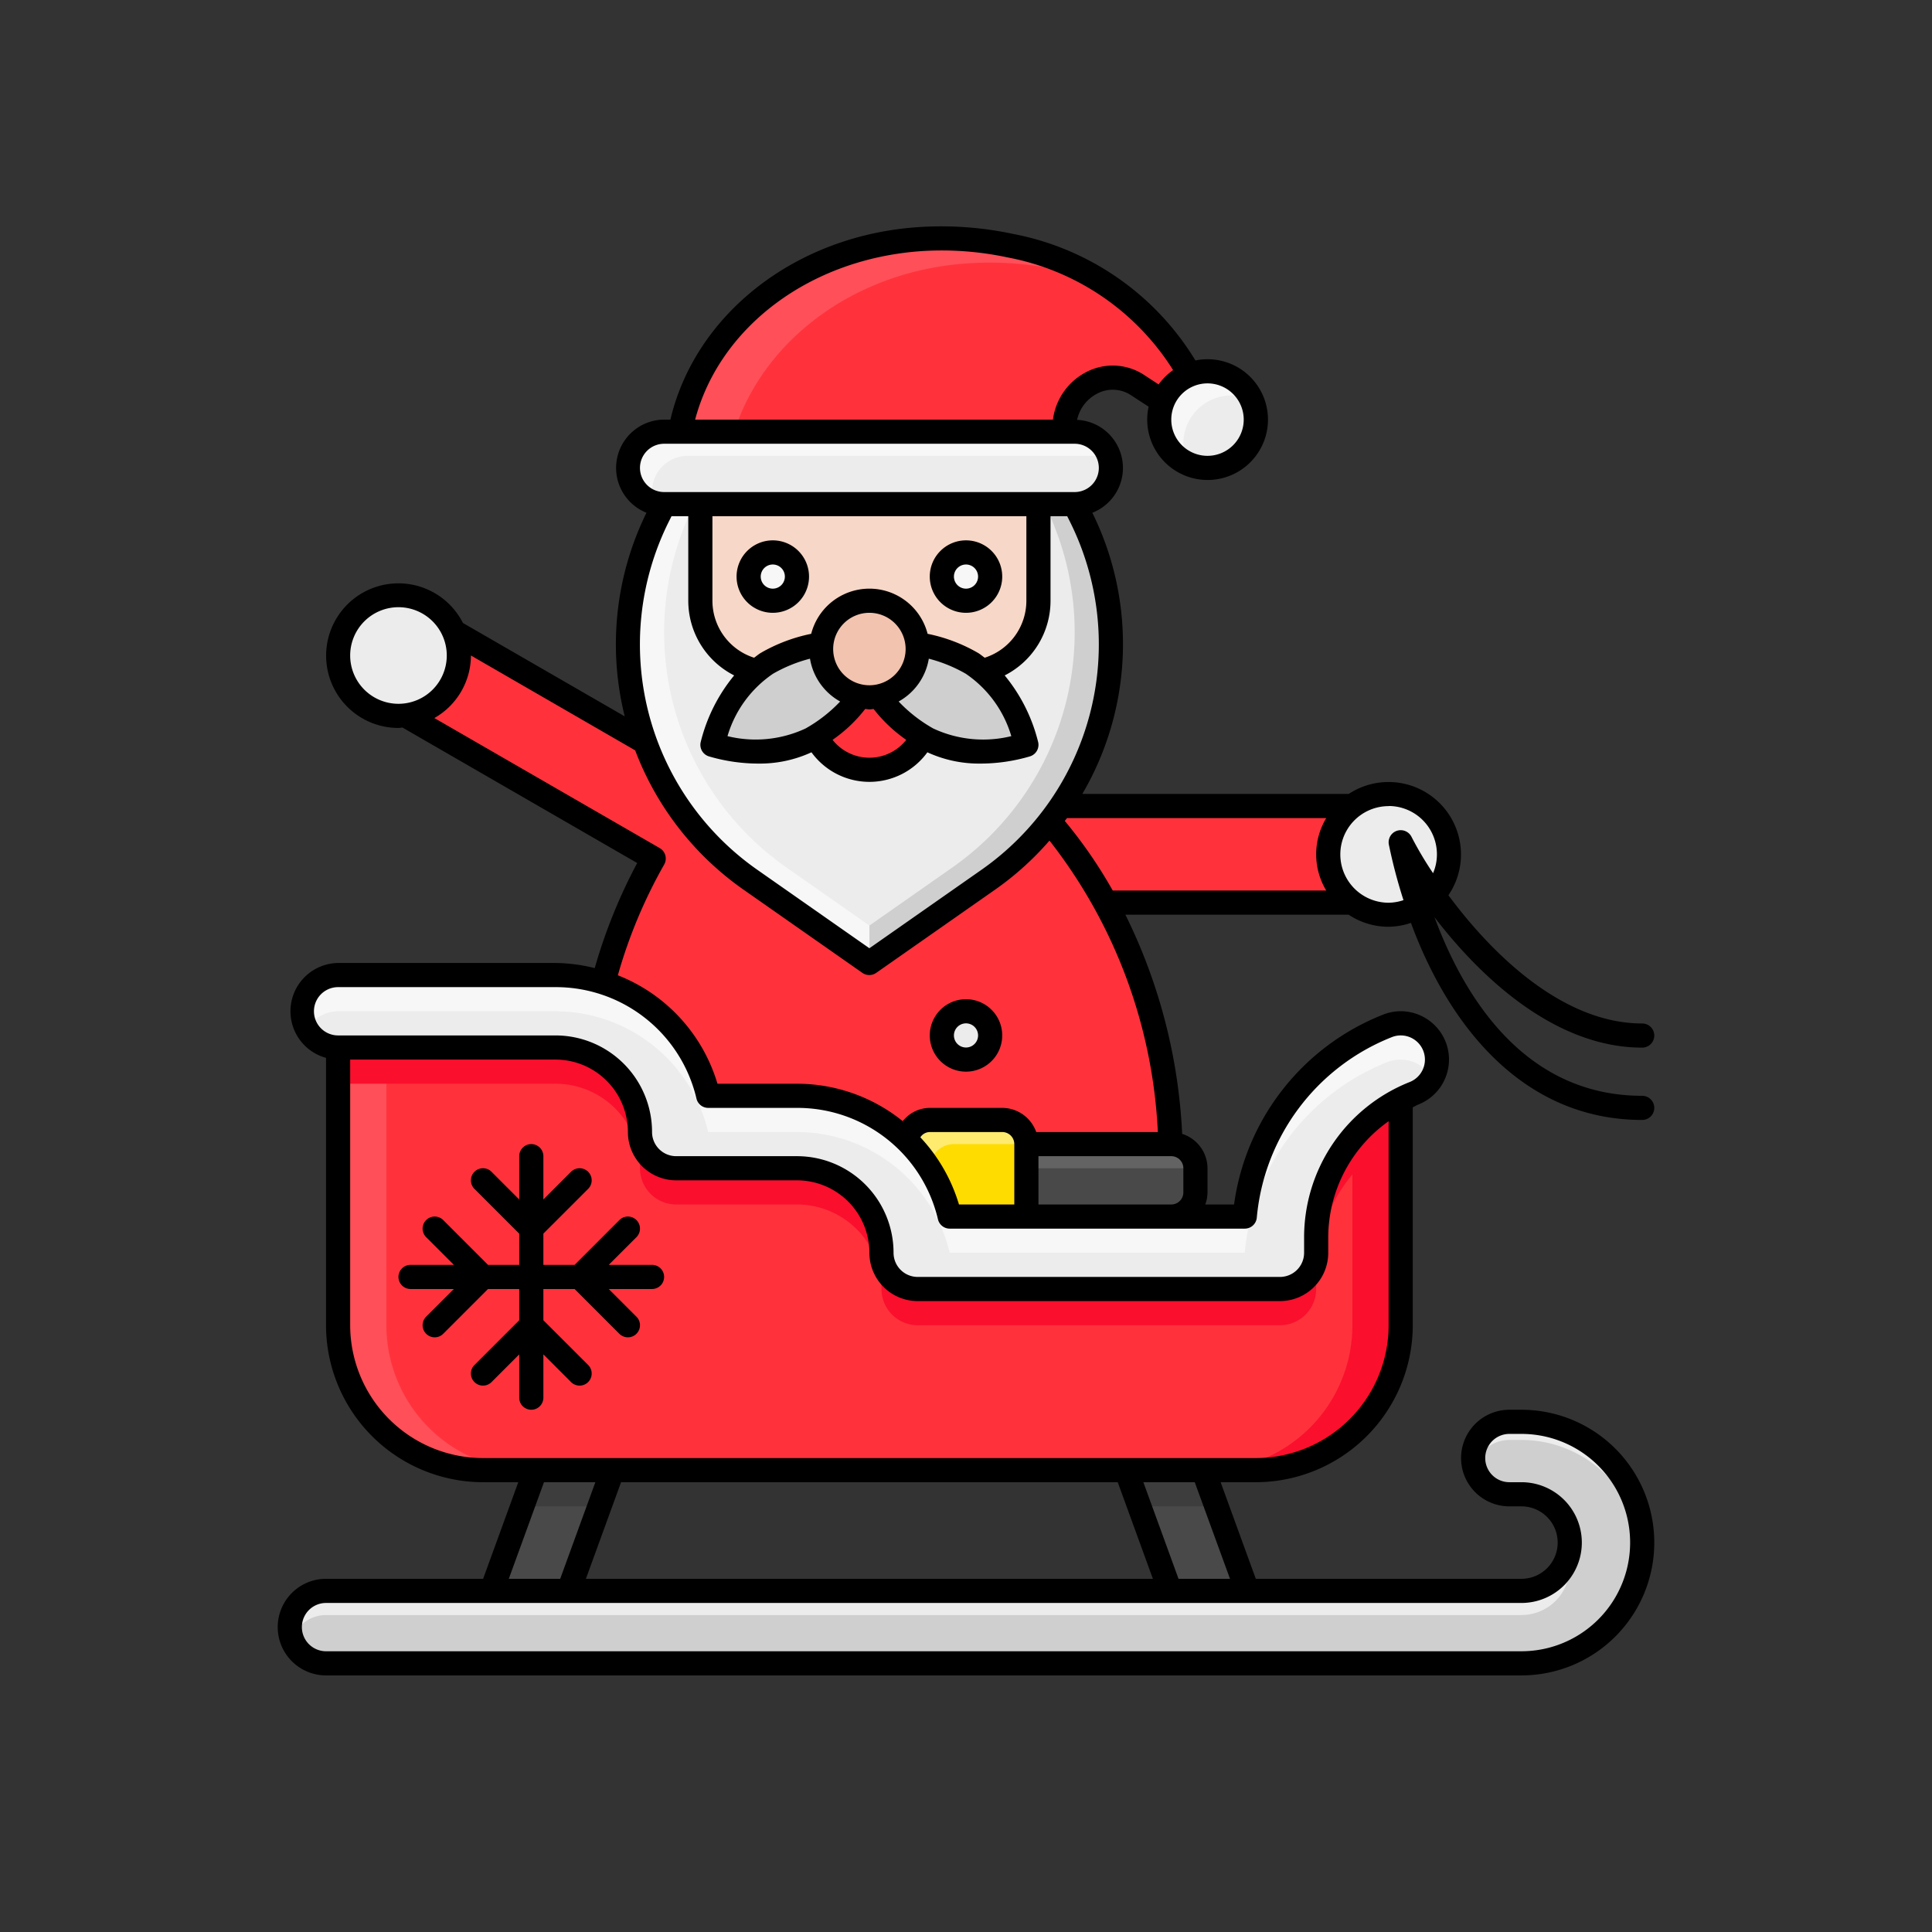 <svg id="Filled_Expand" height="300" viewBox="0 0 64 64" width="300" xmlns="http://www.w3.org/2000/svg" data-name="Filled Expand" version="1.1" xmlns:xlink="http://www.w3.org/1999/xlink" xmlns:svgjs="http://svgjs.dev/svgjs"><rect x="0" y="0" width="64" height="64" fill="#333333" stroke="none"/><g width="100%" height="100%" transform="matrix(0.8,0,0,0.8,6.4,6.3)"><path d="m42 9.958-2.906-1.894-.029-.018a2.022 2.022 0 0 0 -3.013 1.754l-.052 2.2h-16v-.409c-.03-4.957 4.334-9.177 10.056-9.56l.094-.006a13.552 13.552 0 0 1 3.68.275c4.38.945 7.639 3.982 8.17 7.658z" fill="#ff323c" fill-opacity="1" data-original-color="#ff323cff" stroke="none" stroke-opacity="1"/><path d="m30.056 2.032.094-.007a13.552 13.552 0 0 1 3.68.275 12.24 12.24 0 0 1 3.928 1.583 12.8 12.8 0 0 0 -1.928-.583 13.552 13.552 0 0 0 -3.68-.275l-.094.007c-5.492.368-9.722 4.268-10.027 8.968h-2.029v-.409c-.03-4.957 4.334-9.176 10.056-9.559z" fill="#ff4f58" fill-opacity="1" data-original-color="#ff4f58ff" stroke="none" stroke-opacity="1"/><path d="m38.5 16.5h4a0 0 0 0 1 0 0v20a2 2 0 0 1 -2 2 2 2 0 0 1 -2-2v-20a0 0 0 0 1 0 0z" fill="#ff323c" transform="matrix(0 -1 1 0 13 68)" fill-opacity="1" data-original-color="#ff323cff" stroke="none" stroke-opacity="1"/><circle cx="49.5" cy="27.5" fill="#ececec" r="2.5" fill-opacity="1" data-original-color="#ecececff" stroke="none" stroke-opacity="1"/><path d="m27.5 22a8.574 8.574 0 0 0 -5.946 2.5l-12.054-6.964a2 2 0 0 0 -2 3.464l11.563 6.676a25.157 25.157 0 0 0 -3.063 12.324v1.238c0 4.577 7.077 8.583 11.5 9.762 2.6 0 13-1.125 13-11 0-8.837-5.82-18-13-18z" fill="#ff323c" fill-opacity="1" data-original-color="#ff323cff" stroke="none" stroke-opacity="1"/><circle cx="32" cy="35" fill="#ececec" r="1" fill-opacity="1" data-original-color="#ecececff" stroke="none" stroke-opacity="1"/><circle cx="8.501" cy="19.268" fill="#ececec" r="2.5" fill-opacity="1" data-original-color="#ecececff" stroke="none" stroke-opacity="1"/><rect fill="#494949" height="3" rx="1" width="22" x="19.5" y="39.5" fill-opacity="1" data-original-color="#494949ff" stroke="none" stroke-opacity="1"/><path d="m21.5 40.5h20a1 1 0 0 0 -1-1h-20a1 1 0 0 0 -1 1v1a1 1 0 0 0 1 1v-1a1 1 0 0 1 1-1z" fill="#636363" fill-opacity="1" data-original-color="#636363ff" stroke="none" stroke-opacity="1"/><rect fill="#ffdc00" height="5" rx="1" width="5" x="29.5" y="38.5" fill-opacity="1" data-original-color="#ffdc00ff" stroke="none" stroke-opacity="1"/><path d="m31.5 39.5h3a1 1 0 0 0 -1-1h-3a1 1 0 0 0 -1 1v3a1 1 0 0 0 1 1v-3a1 1 0 0 1 1-1z" fill="#ffeb6d" fill-opacity="1" data-original-color="#ffeb6dff" stroke="none" stroke-opacity="1"/><path d="m8 47v-12h-2v12a6 6 0 0 0 6 6h2a6 6 0 0 1 -6-6z" fill="#ff4f58" fill-opacity="1" data-original-color="#ff4f58ff" stroke="none" stroke-opacity="1"/><path d="m36 12 .744 1.489a11.887 11.887 0 0 1 1.256 5.319 11.893 11.893 0 0 1 -5.073 9.743l-4.927 3.449-4.927-3.449a11.893 11.893 0 0 1 -5.073-9.743 11.887 11.887 0 0 1 1.256-5.319l.744-1.489z" fill="#ececec" fill-opacity="1" data-original-color="#ecececff" stroke="none" stroke-opacity="1"/><path d="m21 12h14a0 0 0 0 1 0 0v5a3 3 0 0 1 -3 3h-8a3 3 0 0 1 -3-3v-5a0 0 0 0 1 0 0z" fill="#f7d7c7" fill-opacity="1" data-original-color="#f7d7c7ff" stroke="none" stroke-opacity="1"/><circle cx="28" cy="21.5" fill="#ff323c" r="2.5" fill-opacity="1" data-original-color="#ff323cff" stroke="none" stroke-opacity="1"/><path d="m23.765 19.586a5.633 5.633 0 0 0 -2.265 3.381 5.808 5.808 0 0 0 4.1-.242c1.759-1 2.773-2.515 2.265-3.382s-2.341-.758-4.1.243z" fill="#cfcfcf" fill-opacity="1" data-original-color="#cfcfcfff" stroke="none" stroke-opacity="1"/><path d="m32.235 19.586a5.633 5.633 0 0 1 2.265 3.381 5.808 5.808 0 0 1 -4.1-.242c-1.759-1-2.773-2.515-2.265-3.382s2.341-.758 4.1.243z" fill="#cfcfcf" fill-opacity="1" data-original-color="#cfcfcfff" stroke="none" stroke-opacity="1"/><circle cx="28" cy="19" fill="#f2c3af" r="2" fill-opacity="1" data-original-color="#f2c3afff" stroke="none" stroke-opacity="1"/><g fill="#f7f7f7"><circle cx="32" cy="16" r="1" fill="#f7f7f7" fill-opacity="1" data-original-color="#f7f7f7ff" stroke="none" stroke-opacity="1"/><circle cx="24" cy="16" r="1" fill="#f7f7f7" fill-opacity="1" data-original-color="#f7f7f7ff" stroke="none" stroke-opacity="1"/><path d="m19.256 13.489.744-1.489h1.25l-.494.989a11.892 11.892 0 0 0 3.817 15.062l4.534 3.174-1.107.775-4.927-3.449a11.892 11.892 0 0 1 -3.817-15.062z" fill="#f7f7f7" fill-opacity="1" data-original-color="#f7f7f7ff" stroke="none" stroke-opacity="1"/></g><path d="m31.427 28.051a11.892 11.892 0 0 0 3.817-15.062l-.494-.989h1.25l.744 1.489a11.892 11.892 0 0 1 -3.817 15.062l-4.927 3.449v-1.55z" fill="#cfcfcf" fill-opacity="1" data-original-color="#cfcfcfff" stroke="none" stroke-opacity="1"/><circle cx="42" cy="9.5" fill="#ececec" r="2" fill-opacity="1" data-original-color="#ecececff" stroke="none" stroke-opacity="1"/><path d="m42 7.5a2 2 0 0 1 1.82 1.18 1.992 1.992 0 0 0 -2.64 2.64 2 2 0 0 1 .82-3.82z" fill="#f7f7f7" fill-opacity="1" data-original-color="#f7f7f7ff" stroke="none" stroke-opacity="1"/><rect fill="#ececec" height="3" rx="1.5" width="20" x="18" y="10" fill-opacity="1" data-original-color="#ecececff" stroke="none" stroke-opacity="1"/><path d="m19.5 10h17a1.5 1.5 0 0 1 1.43 1.07 1.489 1.489 0 0 0 -.43-.07h-17a1.48 1.48 0 0 0 -1.43 1.93 1.5 1.5 0 0 1 .43-2.93z" fill="#f7f7f7" fill-opacity="1" data-original-color="#f7f7f7ff" stroke="none" stroke-opacity="1"/><path d="m13.62 49.789h3v10h-3z" fill="#494949" transform="matrix(-.94 -.342 .342 -.94 10.589 111.444)" fill-opacity="1" data-original-color="#494949ff" stroke="none" stroke-opacity="1"/><path d="m39.38 49.789h3v10h-3z" fill="#494949" transform="matrix(.94 -.342 .342 .94 -16.273 17.286)" fill-opacity="1" data-original-color="#494949ff" stroke="none" stroke-opacity="1"/><path d="m15.42 49.577-1.792 4.923h3.193l1.418-3.897z" fill="#3d3d3d" fill-opacity="1" data-original-color="#3d3d3dff" stroke="none" stroke-opacity="1"/><path d="m37.761 50.603 1.418 3.897h3.193l-1.792-4.923z" fill="#3d3d3d" fill-opacity="1" data-original-color="#3d3d3dff" stroke="none" stroke-opacity="1"/><path d="m6 35h9a5 5 0 0 1 5 5h5a5 5 0 0 1 5 5h15v-.615a7.954 7.954 0 0 1 5-7.385v10a6 6 0 0 1 -6 6h-32a6 6 0 0 1 -6-6z" fill="#ff323c" fill-opacity="1" data-original-color="#ff323cff" stroke="none" stroke-opacity="1"/><path d="m6 35h9a5 5 0 0 1 5 5h5a5 5 0 0 1 5 5h15v-.615a7.954 7.954 0 0 1 5-7.385v10a6 6 0 0 1 -6 6h-32a6 6 0 0 1 -6-6z" fill="#ff323c" fill-opacity="1" data-original-color="#ff323cff" stroke="none" stroke-opacity="1"/><path d="m8 47v-12h-2v12a6 6 0 0 0 6 6h2a6 6 0 0 1 -6-6z" fill="#ff4f58" fill-opacity="1" data-original-color="#ff4f58ff" stroke="none" stroke-opacity="1"/><path d="m48 38.168v8.832a6 6 0 0 1 -6 6h2a6 6 0 0 0 6-6v-10a7.915 7.915 0 0 0 -2 1.168z" fill="#fa0f2d" fill-opacity="1" data-original-color="#fa0f2dff" stroke="none" stroke-opacity="1"/><path d="m50 37a7.954 7.954 0 0 0 -5 7.385v.615h-15a5 5 0 0 0 -5-5h-5a5 5 0 0 0 -5-5h-9v2h9a3.5 3.5 0 0 1 3.5 3.5 1.5 1.5 0 0 0 1.5 1.5h5a3.5 3.5 0 0 1 3.5 3.5 1.5 1.5 0 0 0 1.5 1.5h15a1.5 1.5 0 0 0 1.5-1.5v-.615a6.408 6.408 0 0 1 3.5-5.72z" fill="#fa0f2d" fill-opacity="1" data-original-color="#fa0f2dff" stroke="none" stroke-opacity="1"/><path d="m30 45.5h15a1.5 1.5 0 0 0 1.5-1.5v-.615a6.422 6.422 0 0 1 4.057-5.992 1.5 1.5 0 1 0 -1.114-2.786 9.4 9.4 0 0 0 -5.9 7.893h-12.218a6.512 6.512 0 0 0 -6.325-5h-3.675a6.512 6.512 0 0 0 -6.325-5h-9a1.5 1.5 0 0 0 0 3h9a3.5 3.5 0 0 1 3.5 3.5 1.5 1.5 0 0 0 1.5 1.5h5a3.5 3.5 0 0 1 3.5 3.5 1.5 1.5 0 0 0 1.5 1.5z" fill="#ececec" fill-opacity="1" data-original-color="#ecececff" stroke="none" stroke-opacity="1"/><path d="m6 34h9a6.512 6.512 0 0 1 6.325 5h3.675a6.512 6.512 0 0 1 6.325 5h12.216a9.4 9.4 0 0 1 5.9-7.893 1.5 1.5 0 0 1 1.849.643 1.495 1.495 0 0 0 -1.849-2.143 9.4 9.4 0 0 0 -5.9 7.893h-12.216a6.512 6.512 0 0 0 -6.325-5h-3.675a6.512 6.512 0 0 0 -6.325-5h-9a1.5 1.5 0 0 0 -1.5 1.5 1.481 1.481 0 0 0 .208.75 1.5 1.5 0 0 1 1.292-.75z" fill="#f7f7f7" fill-opacity="1" data-original-color="#f7f7f7ff" stroke="none" stroke-opacity="1"/><path d="m53 52.5a1.5 1.5 0 0 0 1.5 1.5h.5a2 2 0 0 1 2 2 2 2 0 0 1 -2 2h-49.5a1.5 1.5 0 0 0 -1.5 1.5 1.5 1.5 0 0 0 1.5 1.5h49.5a5 5 0 0 0 5-5 5 5 0 0 0 -5-5h-.5a1.5 1.5 0 0 0 -1.5 1.5z" fill="#cfcfcf" fill-opacity="1" data-original-color="#cfcfcfff" stroke="none" stroke-opacity="1"/><path d="m54.5 51.75h.5a4.985 4.985 0 0 1 4.968 4.686 3.5 3.5 0 0 0 .032-.436 5 5 0 0 0 -5-5h-.5a1.5 1.5 0 0 0 -1.5 1.5 1.409 1.409 0 0 0 .053.375 1.5 1.5 0 0 1 1.447-1.125z" fill="#ececec" fill-opacity="1" data-original-color="#ecececff" stroke="none" stroke-opacity="1"/><path d="m55 58h-49.5a1.5 1.5 0 0 0 -1.471 1.208 1.533 1.533 0 0 0 .179.542 1.5 1.5 0 0 1 1.292-.75h49.5a2 2 0 0 0 2-2v-1a2 2 0 0 1 -2 2z" fill="#ececec" fill-opacity="1" data-original-color="#ecececff" stroke="none" stroke-opacity="1"/><path d="m32 33.5a1.5 1.5 0 1 0 1.5 1.5 1.5 1.5 0 0 0 -1.5-1.5zm0 2a.5.5 0 1 1 .5-.5.5.5 0 0 1 -.5.5z" fill="#000000" fill-opacity="1" data-original-color="#000000ff" stroke="none" stroke-opacity="1"/><path d="m32 14.5a1.5 1.5 0 1 0 1.5 1.5 1.5 1.5 0 0 0 -1.5-1.5zm0 2a.5.5 0 1 1 .5-.5.5.5 0 0 1 -.5.5z" fill="#000000" fill-opacity="1" data-original-color="#000000ff" stroke="none" stroke-opacity="1"/><path d="m24 14.5a1.5 1.5 0 1 0 1.5 1.5 1.5 1.5 0 0 0 -1.5-1.5zm0 2a.5.5 0 1 1 .5-.5.5.5 0 0 1 -.5.5z" fill="#000000" fill-opacity="1" data-original-color="#000000ff" stroke="none" stroke-opacity="1"/><path d="m19 44.5h-1.793l1.147-1.146a.5.5 0 0 0 -.708-.708l-1.853 1.854h-1.293v-1.293l1.854-1.853a.5.5 0 0 0 -.708-.708l-1.146 1.147v-1.793a.5.5 0 0 0 -1 0v1.793l-1.146-1.147a.5.5 0 0 0 -.708.708l1.854 1.853v1.293h-1.293l-1.853-1.854a.5.5 0 0 0 -.708.708l1.147 1.146h-1.793a.5.5 0 0 0 0 1h1.793l-1.147 1.146a.5.5 0 0 0 .708.708l1.853-1.854h1.293v1.293l-1.854 1.853a.5.5 0 0 0 .708.708l1.146-1.147v1.793a.5.5 0 0 0 1 0v-1.793l1.146 1.147a.5.5 0 0 0 .708-.708l-1.854-1.853v-1.293h1.293l1.853 1.854a.5.5 0 0 0 .708-.708l-1.147-1.146h1.793a.5.5 0 0 0 0-1z" fill="#000000" fill-opacity="1" data-original-color="#000000ff" stroke="none" stroke-opacity="1"/><path d="m49.5 30.5a2.954 2.954 0 0 0 .924-.161c1.606 4.361 4.712 8.161 9.576 8.161a.5.5 0 0 0 0-1c-4.89 0-7.389-4.126-8.6-7.395 1.937 2.528 5.016 5.4 8.6 5.4a.5.5 0 0 0 0-1c-3.317 0-6.25-2.913-8.024-5.31a3 3 0 0 0 -4.128-4.195h-11.031a12.283 12.283 0 0 0 .414-11.643 1.993 1.993 0 0 0 -.631-3.847 1.6 1.6 0 0 1 .8-1.069 1.374 1.374 0 0 1 1.422.042l.74.482a2.5 2.5 0 1 0 2.438-1.965 2.531 2.531 0 0 0 -.5.051 11.313 11.313 0 0 0 -7.561-5.242 14.238 14.238 0 0 0 -3.914-.279c-5.084.341-9.235 3.6-10.265 7.97h-.26a2 2 0 0 0 -.731 3.857 12.344 12.344 0 0 0 -.9 8.431l-6.7-3.867a2.994 2.994 0 1 0 -2.669 4.347c.057 0 .11-.014.166-.017l9.719 5.61a22.078 22.078 0 0 0 -1.758 4.351 7.01 7.01 0 0 0 -1.627-.212h-9a2 2 0 0 0 -.5 3.929v11.071a6.508 6.508 0 0 0 6.5 6.5h1.461l-1.456 4h-6.505a2 2 0 0 0 0 4h49.5a5.5 5.5 0 0 0 0-11h-.5a2 2 0 0 0 0 4h.5a1.5 1.5 0 0 1 0 3h-11l-1.456-4h1.456a6.508 6.508 0 0 0 6.5-6.5v-9.024c.083-.038.158-.086.243-.12a2 2 0 0 0 .045-3.695 1.971 1.971 0 0 0 -1.53-.017 9.889 9.889 0 0 0 -6.158 7.856h-1.192a1.483 1.483 0 0 0 .092-.5v-1a1.5 1.5 0 0 0 -1.049-1.423 22.878 22.878 0 0 0 -2.351-9.077h9.244a2.974 2.974 0 0 0 1.656.5zm-7.5-22.5a1.5 1.5 0 1 1 -1.5 1.5 1.5 1.5 0 0 1 1.5-1.5zm-11.819-5.478a13.015 13.015 0 0 1 3.544.263 10.351 10.351 0 0 1 6.851 4.665 2.517 2.517 0 0 0 -.6.593l-.646-.421a2.366 2.366 0 0 0 -2.405-.061 2.59 2.59 0 0 0 -1.325 1.939h-14.816c1.016-3.833 4.755-6.668 9.397-6.978zm-11.681 8.978a1 1 0 0 1 1-1h17a1 1 0 0 1 0 2h-17a1 1 0 0 1 -1-1zm8.289 9.673a6.084 6.084 0 0 1 -1.433 1.117 4.888 4.888 0 0 1 -3.232.317 4.738 4.738 0 0 1 1.889-2.586 6.142 6.142 0 0 1 1.527-.621 2.492 2.492 0 0 0 1.249 1.773zm-.289-2.173a1.5 1.5 0 1 1 1.5 1.5 1.5 1.5 0 0 1 -1.5-1.5zm1.326 2.482c.059 0 .114.018.174.018s.115-.013.174-.018a6.127 6.127 0 0 0 1.351 1.279 1.943 1.943 0 0 1 -3.05 0 6.127 6.127 0 0 0 1.351-1.279zm1.385-.309a2.492 2.492 0 0 0 1.249-1.773 6.142 6.142 0 0 1 1.527.621 4.738 4.738 0 0 1 1.889 2.586 4.882 4.882 0 0 1 -3.232-.317 6.084 6.084 0 0 1 -1.433-1.117zm3.27-2.022a6.9 6.9 0 0 0 -2.071-.781 2.488 2.488 0 0 0 -4.82 0 6.9 6.9 0 0 0 -2.071.781c-.108.061-.195.14-.294.209a2.478 2.478 0 0 1 -1.725-2.36v-3.5h13v3.5a2.478 2.478 0 0 1 -1.725 2.36c-.099-.069-.186-.148-.294-.209zm-12.781-5.439.106-.212h.694v3.5a3.468 3.468 0 0 0 1.9 3.093 6.936 6.936 0 0 0 -1.388 2.77.5.5 0 0 0 .336.58 7.261 7.261 0 0 0 2.061.3 5.1 5.1 0 0 0 2.192-.467 2.965 2.965 0 0 0 4.8 0 5.1 5.1 0 0 0 2.192.467 7.261 7.261 0 0 0 2.061-.3.5.5 0 0 0 .336-.58 6.936 6.936 0 0 0 -1.388-2.77 3.468 3.468 0 0 0 1.898-3.093v-3.5h.691l.106.212a11.394 11.394 0 0 1 -3.657 14.43l-4.64 3.248-4.64-3.248a11.394 11.394 0 0 1 -3.66-14.43zm-11.2 7.556a2 2 0 1 1 2-2 2 2 0 0 1 -2 2zm6.025 32.232h2.128l-1.456 4h-2.129zm3.192 0h20.566l1.456 4h-23.478zm37.283 5a2.5 2.5 0 0 0 0-5h-.5a1 1 0 0 1 0-2h.5a4.5 4.5 0 0 1 0 9h-49.5a1 1 0 0 1 0-2zm-12.068-1h-2.132l-1.456-4h2.128zm6.568-10.5a5.507 5.507 0 0 1 -5.5 5.5h-32a5.507 5.507 0 0 1 -5.5-5.5v-11h8.5a3 3 0 0 1 3 3 2 2 0 0 0 2 2h5a3 3 0 0 1 3 3 2 2 0 0 0 2 2h15a2 2 0 0 0 2-2v-.615a5.911 5.911 0 0 1 2.5-4.833zm-5.959-4a.5.5 0 0 0 .5-.454 8.9 8.9 0 0 1 5.591-7.475 1 1 0 0 1 .742 1.858 6.92 6.92 0 0 0 -4.374 6.456v.615a1 1 0 0 1 -1 1h-15a1 1 0 0 1 -1-1 4 4 0 0 0 -4-4h-5a1 1 0 0 1 -1-1 4 4 0 0 0 -4-4h-9a1 1 0 0 1 0-2h9a5.979 5.979 0 0 1 5.839 4.615.5.5 0 0 0 .486.385h3.675a5.979 5.979 0 0 1 5.839 4.615.5.5 0 0 0 .486.385zm-13.431-3.781a.47.47 0 0 1 .39-.219h3a.5.5 0 0 1 .5.5v2.5h-2.291a6.975 6.975 0 0 0 -1.599-2.781zm10.89 1.281v1a.5.5 0 0 1 -.5.5h-5.5v-2h5.5a.5.5 0 0 1 .5.5zm-1.056-1.5h-5.036a1.5 1.5 0 0 0 -1.408-1h-3a1.444 1.444 0 0 0 -1.12.55 6.968 6.968 0 0 0 -4.38-1.55h-3.291a6.952 6.952 0 0 0 -4.125-4.49 20.664 20.664 0 0 1 1.916-4.582.5.5 0 0 0 -.182-.685l-9.332-5.385a2.99 2.99 0 0 0 1.515-2.59l6.8 3.928a12.4 12.4 0 0 0 4.481 5.764l4.927 3.449a.5.5 0 0 0 .574 0l4.927-3.449a12.353 12.353 0 0 0 2.247-2.028 21.2 21.2 0 0 1 4.487 12.068zm6.973-10h-8.841a19.418 19.418 0 0 0 -1.985-2.882c.029-.04.062-.077.091-.118h10.735a2.906 2.906 0 0 0 0 3zm2.583-3.5a2 2 0 0 1 2 2 1.977 1.977 0 0 1 -.16.782 14.974 14.974 0 0 1 -.893-1.506.5.5 0 0 0 -.937.322 21.705 21.705 0 0 0 .605 2.3 1.961 1.961 0 0 1 -.615.107 2 2 0 0 1 0-4z" fill="#000000" fill-opacity="1" data-original-color="#000000ff" stroke="none" stroke-opacity="1"/></g></svg>
